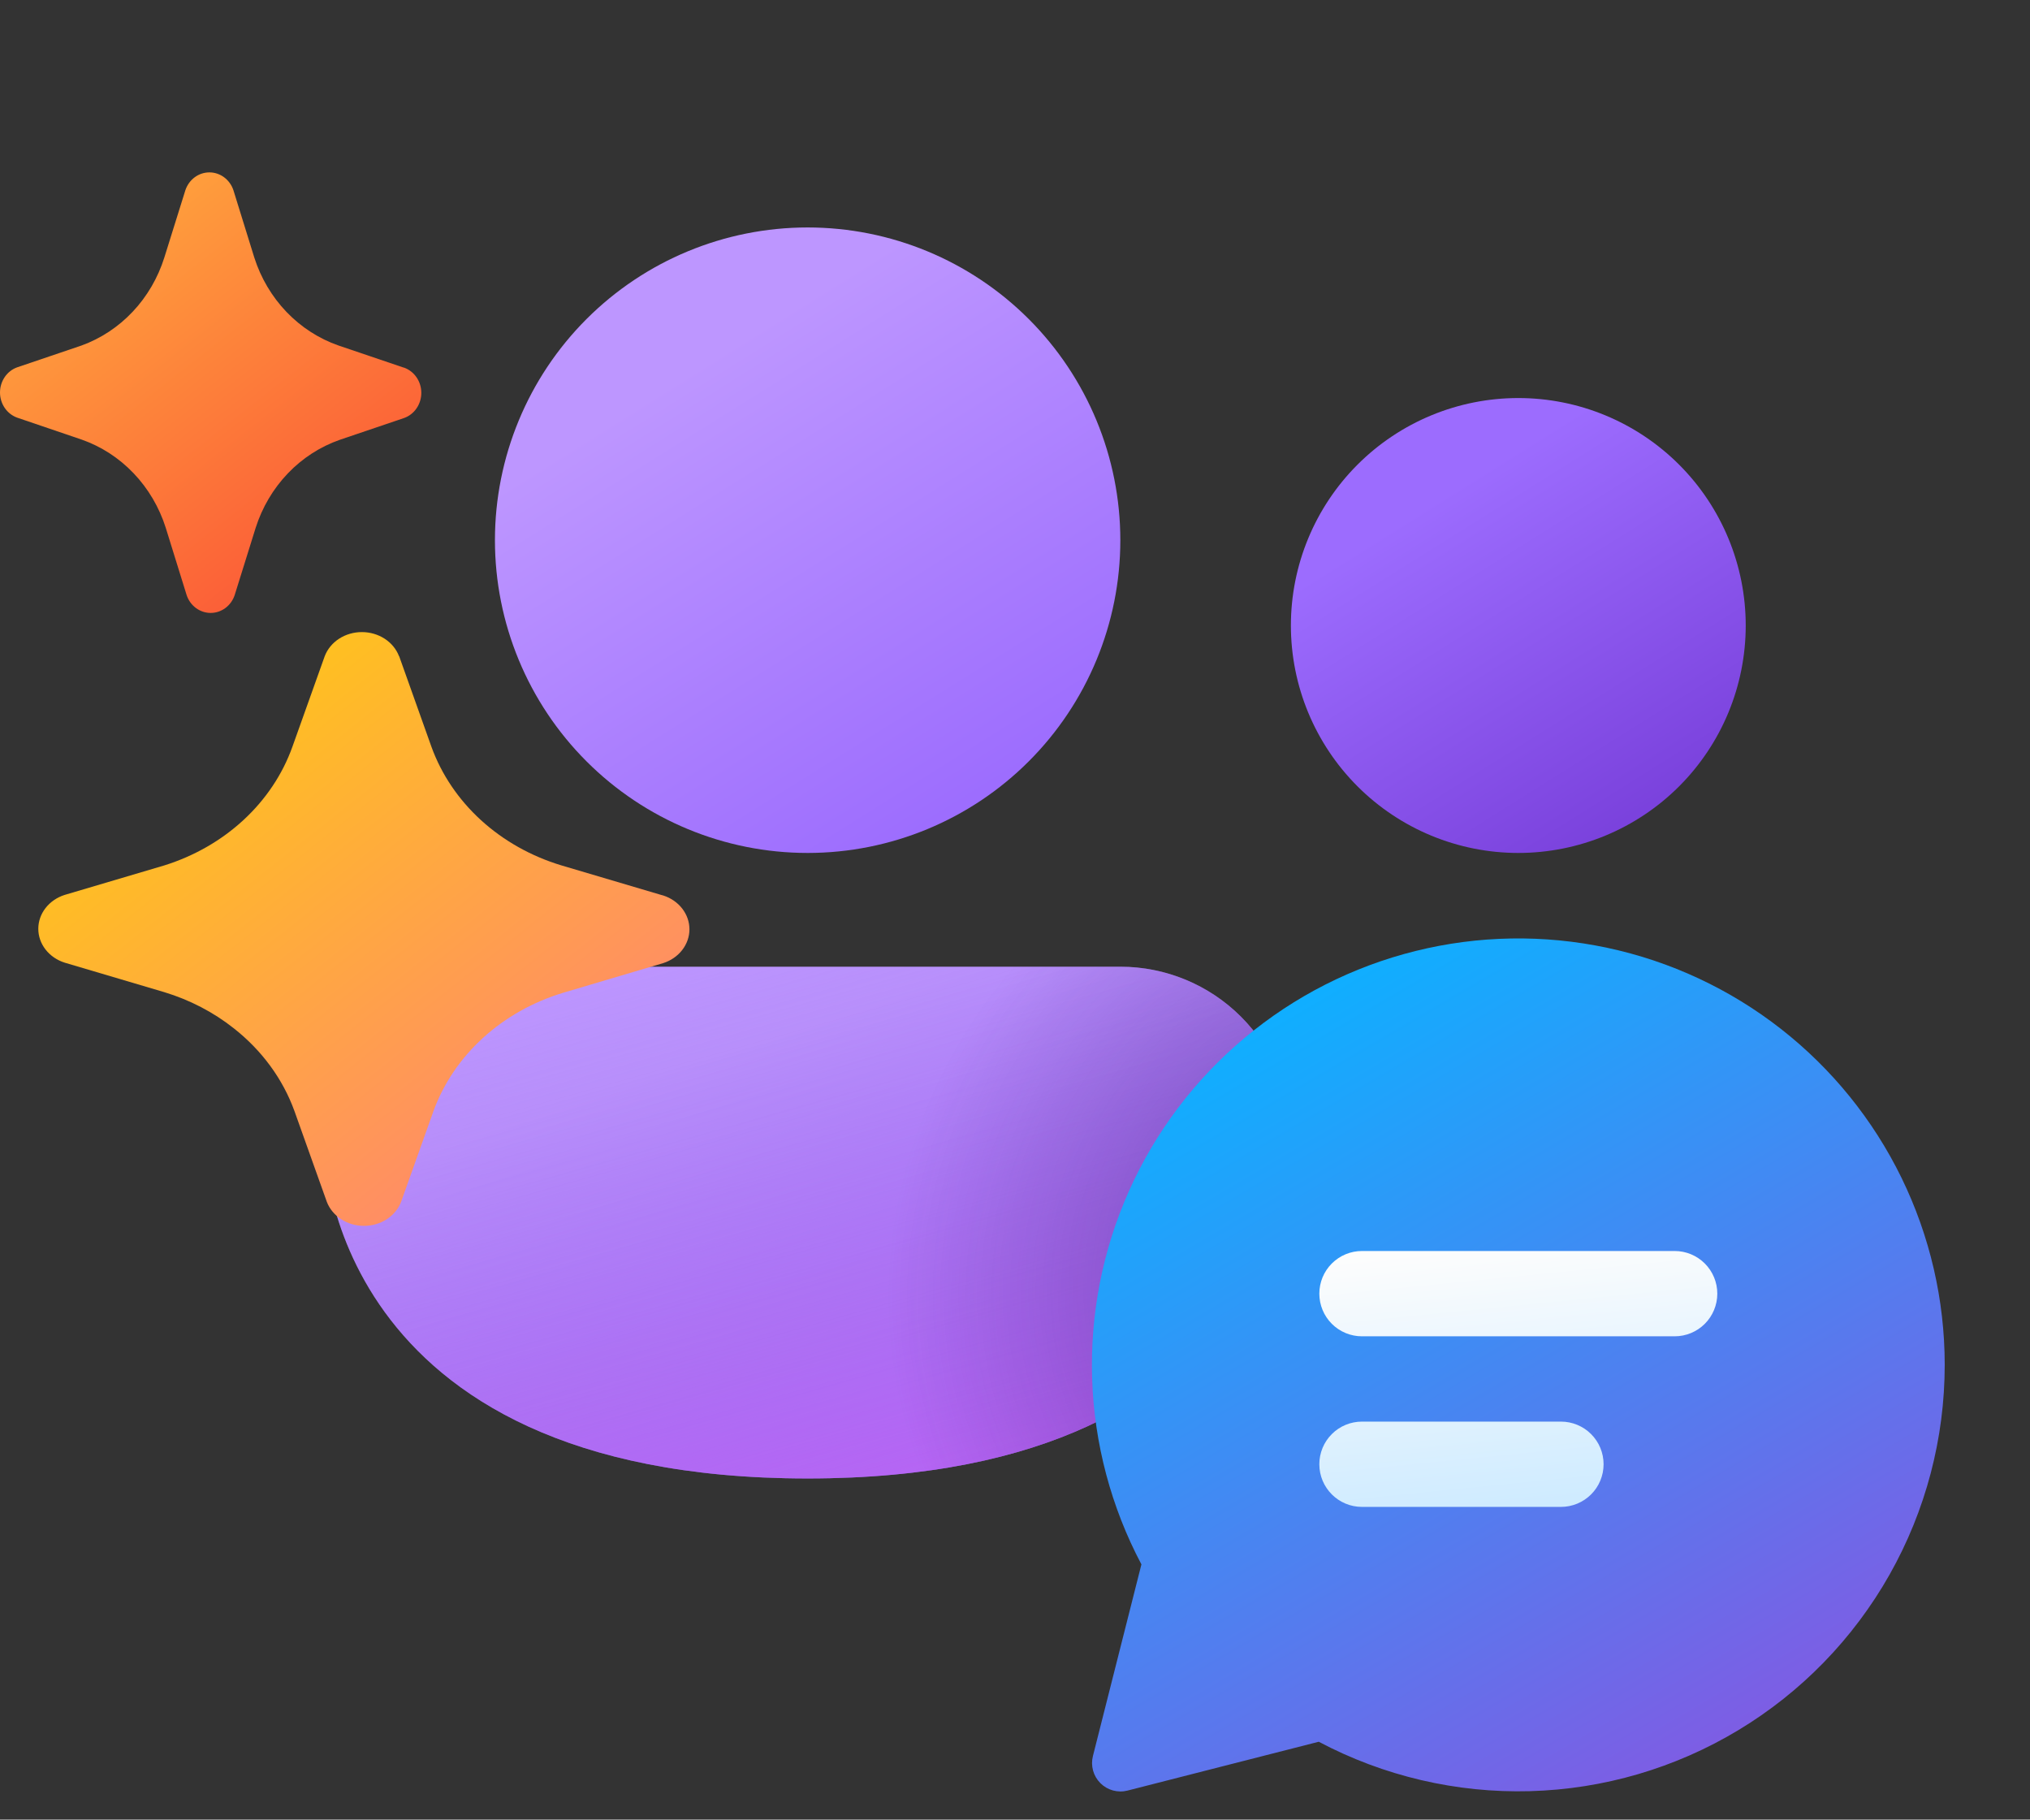 <svg width="106" height="95" viewBox="0 0 106 95" fill="none" xmlns="http://www.w3.org/2000/svg">
<rect x="0" y="0" width="106" height="95" fill="#333333" stroke="none"/>
<path d="M25.844 50.469C23.482 50.469 21.216 51.407 19.546 53.077C17.876 54.748 16.938 57.013 16.938 59.375V59.82C16.938 59.82 16.938 77.188 42.172 77.188C67.406 77.188 67.406 59.82 67.406 59.82V59.375C67.406 57.013 66.468 54.748 64.798 53.077C63.127 51.407 60.862 50.469 58.5 50.469H25.844Z" fill="url(#paint0_linear_263_91)"/>
<path d="M25.844 50.469C23.482 50.469 21.216 51.407 19.546 53.077C17.876 54.748 16.938 57.013 16.938 59.375V59.82C16.938 59.82 16.938 77.188 42.172 77.188C67.406 77.188 67.406 59.82 67.406 59.82V59.375C67.406 57.013 66.468 54.748 64.798 53.077C63.127 51.407 60.862 50.469 58.5 50.469H25.844Z" fill="url(#paint1_linear_263_91)"/>
<path d="M25.844 50.469C23.482 50.469 21.216 51.407 19.546 53.077C17.876 54.748 16.938 57.013 16.938 59.375V59.82C16.938 59.82 16.938 77.188 42.172 77.188C67.406 77.188 67.406 59.82 67.406 59.82V59.375C67.406 57.013 66.468 54.748 64.798 53.077C63.127 51.407 60.862 50.469 58.5 50.469H25.844Z" fill="url(#paint2_radial_263_91)" fill-opacity="0.5"/>
<path d="M79.281 44.531C82.431 44.531 85.451 43.28 87.678 41.053C89.905 38.826 91.156 35.806 91.156 32.656C91.156 29.507 89.905 26.486 87.678 24.259C85.451 22.032 82.431 20.781 79.281 20.781C76.132 20.781 73.111 22.032 70.884 24.259C68.657 26.486 67.406 29.507 67.406 32.656C67.406 35.806 68.657 38.826 70.884 41.053C73.111 43.28 76.132 44.531 79.281 44.531Z" fill="url(#paint3_linear_263_91)"/>
<path d="M42.172 44.531C46.502 44.531 50.656 42.811 53.718 39.749C56.78 36.687 58.5 32.534 58.5 28.203C58.5 23.873 56.78 19.72 53.718 16.657C50.656 13.595 46.502 11.875 42.172 11.875C37.841 11.875 33.688 13.595 30.626 16.657C27.564 19.72 25.844 23.873 25.844 28.203C25.844 32.534 27.564 36.687 30.626 39.749C33.688 42.811 37.841 44.531 42.172 44.531Z" fill="url(#paint4_linear_263_91)"/>
<path d="M101.547 71.25C101.548 75.09 100.556 78.865 98.667 82.208C96.778 85.551 94.057 88.349 90.767 90.33C87.478 92.311 83.732 93.408 79.893 93.513C76.055 93.619 72.254 92.73 68.861 90.933L58.874 93.483C58.625 93.547 58.363 93.544 58.114 93.476C57.866 93.408 57.64 93.276 57.458 93.094C57.276 92.912 57.144 92.686 57.076 92.438C57.008 92.189 57.005 91.927 57.069 91.678L59.601 81.673C58.02 78.686 57.14 75.377 57.028 71.999C56.916 68.62 57.574 65.261 58.953 62.175C60.332 59.089 62.396 56.357 64.988 54.187C67.579 52.017 70.631 50.465 73.912 49.65C77.192 48.835 80.615 48.778 83.921 49.482C87.227 50.186 90.329 51.634 92.993 53.716C95.656 55.797 97.81 58.458 99.293 61.496C100.775 64.534 101.546 67.87 101.547 71.25Z" fill="url(#paint5_linear_263_91)"/>
<path d="M71.117 65.312C70.527 65.312 69.96 65.547 69.543 65.965C69.125 66.382 68.891 66.948 68.891 67.539C68.891 68.13 69.125 68.696 69.543 69.114C69.96 69.531 70.527 69.766 71.117 69.766H87.445C88.036 69.766 88.602 69.531 89.02 69.114C89.437 68.696 89.672 68.13 89.672 67.539C89.672 66.948 89.437 66.382 89.02 65.965C88.602 65.547 88.036 65.312 87.445 65.312H71.117ZM68.891 76.445C68.891 77.674 69.888 78.672 71.117 78.672H81.508C82.098 78.672 82.665 78.437 83.082 78.02C83.5 77.602 83.734 77.036 83.734 76.445C83.734 75.855 83.5 75.288 83.082 74.871C82.665 74.453 82.098 74.219 81.508 74.219H71.117C70.527 74.219 69.96 74.453 69.543 74.871C69.125 75.288 68.891 75.855 68.891 76.445Z" fill="url(#paint6_linear_263_91)"/>
<path d="M20.841 34.253L22.531 38.996C23.055 40.438 23.942 41.749 25.12 42.823C26.299 43.897 27.737 44.705 29.32 45.182L34.526 46.723L34.628 46.75C35.029 46.878 35.377 47.117 35.622 47.434C35.868 47.75 36 48.129 36 48.517C36 48.904 35.868 49.282 35.622 49.599C35.377 49.915 35.029 50.155 34.628 50.283L29.427 51.824C27.843 52.301 26.404 53.108 25.225 54.182C24.045 55.257 23.157 56.568 22.633 58.011L20.943 62.749C20.801 63.115 20.539 63.431 20.192 63.656C19.845 63.88 19.43 64 19.005 64C18.58 64 18.165 63.88 17.818 63.656C17.471 63.431 17.208 63.115 17.067 62.749L15.377 58.011C14.77 56.333 13.674 54.837 12.206 53.684C11.145 52.844 9.912 52.203 8.578 51.798L3.372 50.257C2.971 50.128 2.624 49.889 2.378 49.572C2.132 49.256 2 48.878 2 48.49C2 48.102 2.132 47.724 2.378 47.407C2.624 47.091 2.971 46.852 3.372 46.723L8.578 45.182C10.142 44.693 11.559 43.88 12.72 42.806C13.88 41.733 14.752 40.428 15.265 38.996L16.956 34.258C17.096 33.89 17.358 33.572 17.705 33.346C18.053 33.121 18.469 33 18.896 33C19.322 33 19.738 33.121 20.086 33.346C20.433 33.572 20.695 33.89 20.836 34.258" fill="url(#paint7_linear_263_91)"/>
<path d="M21.045 19.18L17.679 18.039C16.655 17.683 15.725 17.083 14.961 16.287C14.197 15.49 13.621 14.518 13.279 13.448L12.188 9.93C12.097 9.658 11.927 9.423 11.703 9.256C11.478 9.089 11.209 9 10.934 9C10.659 9 10.39 9.089 10.165 9.256C9.941 9.423 9.771 9.658 9.68 9.93L8.58 13.448C8.245 14.51 7.681 15.476 6.931 16.272C6.181 17.069 5.265 17.673 4.255 18.039L0.889 19.18C0.629 19.275 0.404 19.452 0.245 19.687C0.086 19.922 0 20.203 0 20.491C0 20.779 0.086 21.059 0.245 21.294C0.404 21.529 0.629 21.706 0.889 21.802L4.255 22.947C5.281 23.305 6.213 23.907 6.976 24.708C7.74 25.508 8.315 26.483 8.655 27.556L9.746 31.07C9.837 31.342 10.007 31.578 10.231 31.744C10.456 31.91 10.725 32 11 32C11.275 32 11.544 31.91 11.769 31.744C11.993 31.578 12.163 31.342 12.254 31.07L13.35 27.556C13.691 26.486 14.266 25.514 15.029 24.716C15.791 23.919 16.721 23.318 17.745 22.961L21.111 21.82C21.371 21.725 21.596 21.548 21.755 21.313C21.914 21.078 22 20.797 22 20.509C22 20.221 21.914 19.941 21.755 19.706C21.596 19.471 21.371 19.294 21.111 19.198L21.045 19.18Z" fill="url(#paint8_linear_263_91)"/>
<defs>
<linearGradient id="paint0_linear_263_91" x1="28.94" y1="54.019" x2="37.98" y2="81.293" gradientUnits="userSpaceOnUse">
<stop offset="0.125" stop-color="#BD96FF"/>
<stop offset="1" stop-color="#9C6CFE"/>
</linearGradient>
<linearGradient id="paint1_linear_263_91" x1="42.172" y1="47.289" x2="54.866" y2="92.094" gradientUnits="userSpaceOnUse">
<stop stop-color="#885EDB" stop-opacity="0"/>
<stop offset="1" stop-color="#E362F8"/>
</linearGradient>
<radialGradient id="paint2_radial_263_91" cx="0" cy="0" r="1" gradientUnits="userSpaceOnUse" gradientTransform="translate(73.344 66.797) rotate(66.371) scale(25.924 27.273)">
<stop stop-color="#30116E"/>
<stop offset="0.268" stop-color="#30116E" stop-opacity="0.812"/>
<stop offset="1" stop-color="#30116E" stop-opacity="0"/>
</radialGradient>
<linearGradient id="paint3_linear_263_91" x1="73.053" y1="23.937" x2="85.159" y2="43.267" gradientUnits="userSpaceOnUse">
<stop offset="0.125" stop-color="#9C6CFE"/>
<stop offset="1" stop-color="#7A41DC"/>
</linearGradient>
<linearGradient id="paint4_linear_263_91" x1="33.61" y1="16.215" x2="50.253" y2="42.792" gradientUnits="userSpaceOnUse">
<stop offset="0.125" stop-color="#BD96FF"/>
<stop offset="1" stop-color="#9C6CFE"/>
</linearGradient>
<linearGradient id="paint5_linear_263_91" x1="58.607" y1="57.336" x2="97.501" y2="123.628" gradientUnits="userSpaceOnUse">
<stop stop-color="#0FAFFF"/>
<stop offset="1" stop-color="#CC23D1"/>
</linearGradient>
<linearGradient id="paint6_linear_263_91" x1="70.707" y1="65.547" x2="72.156" y2="80.067" gradientUnits="userSpaceOnUse">
<stop stop-color="#FDFDFD"/>
<stop offset="1" stop-color="#CCEAFF"/>
</linearGradient>
<linearGradient id="paint7_linear_263_91" x1="28.718" y1="59.574" x2="7.344" y2="32.624" gradientUnits="userSpaceOnUse">
<stop stop-color="#FF8A69"/>
<stop offset="1" stop-color="#FFCD0F"/>
</linearGradient>
<linearGradient id="paint8_linear_263_91" x1="4.4" y1="11.3" x2="18.369" y2="29.099" gradientUnits="userSpaceOnUse">
<stop stop-color="#FFA43D"/>
<stop offset="1" stop-color="#FB5937"/>
</linearGradient>
</defs>
</svg>
